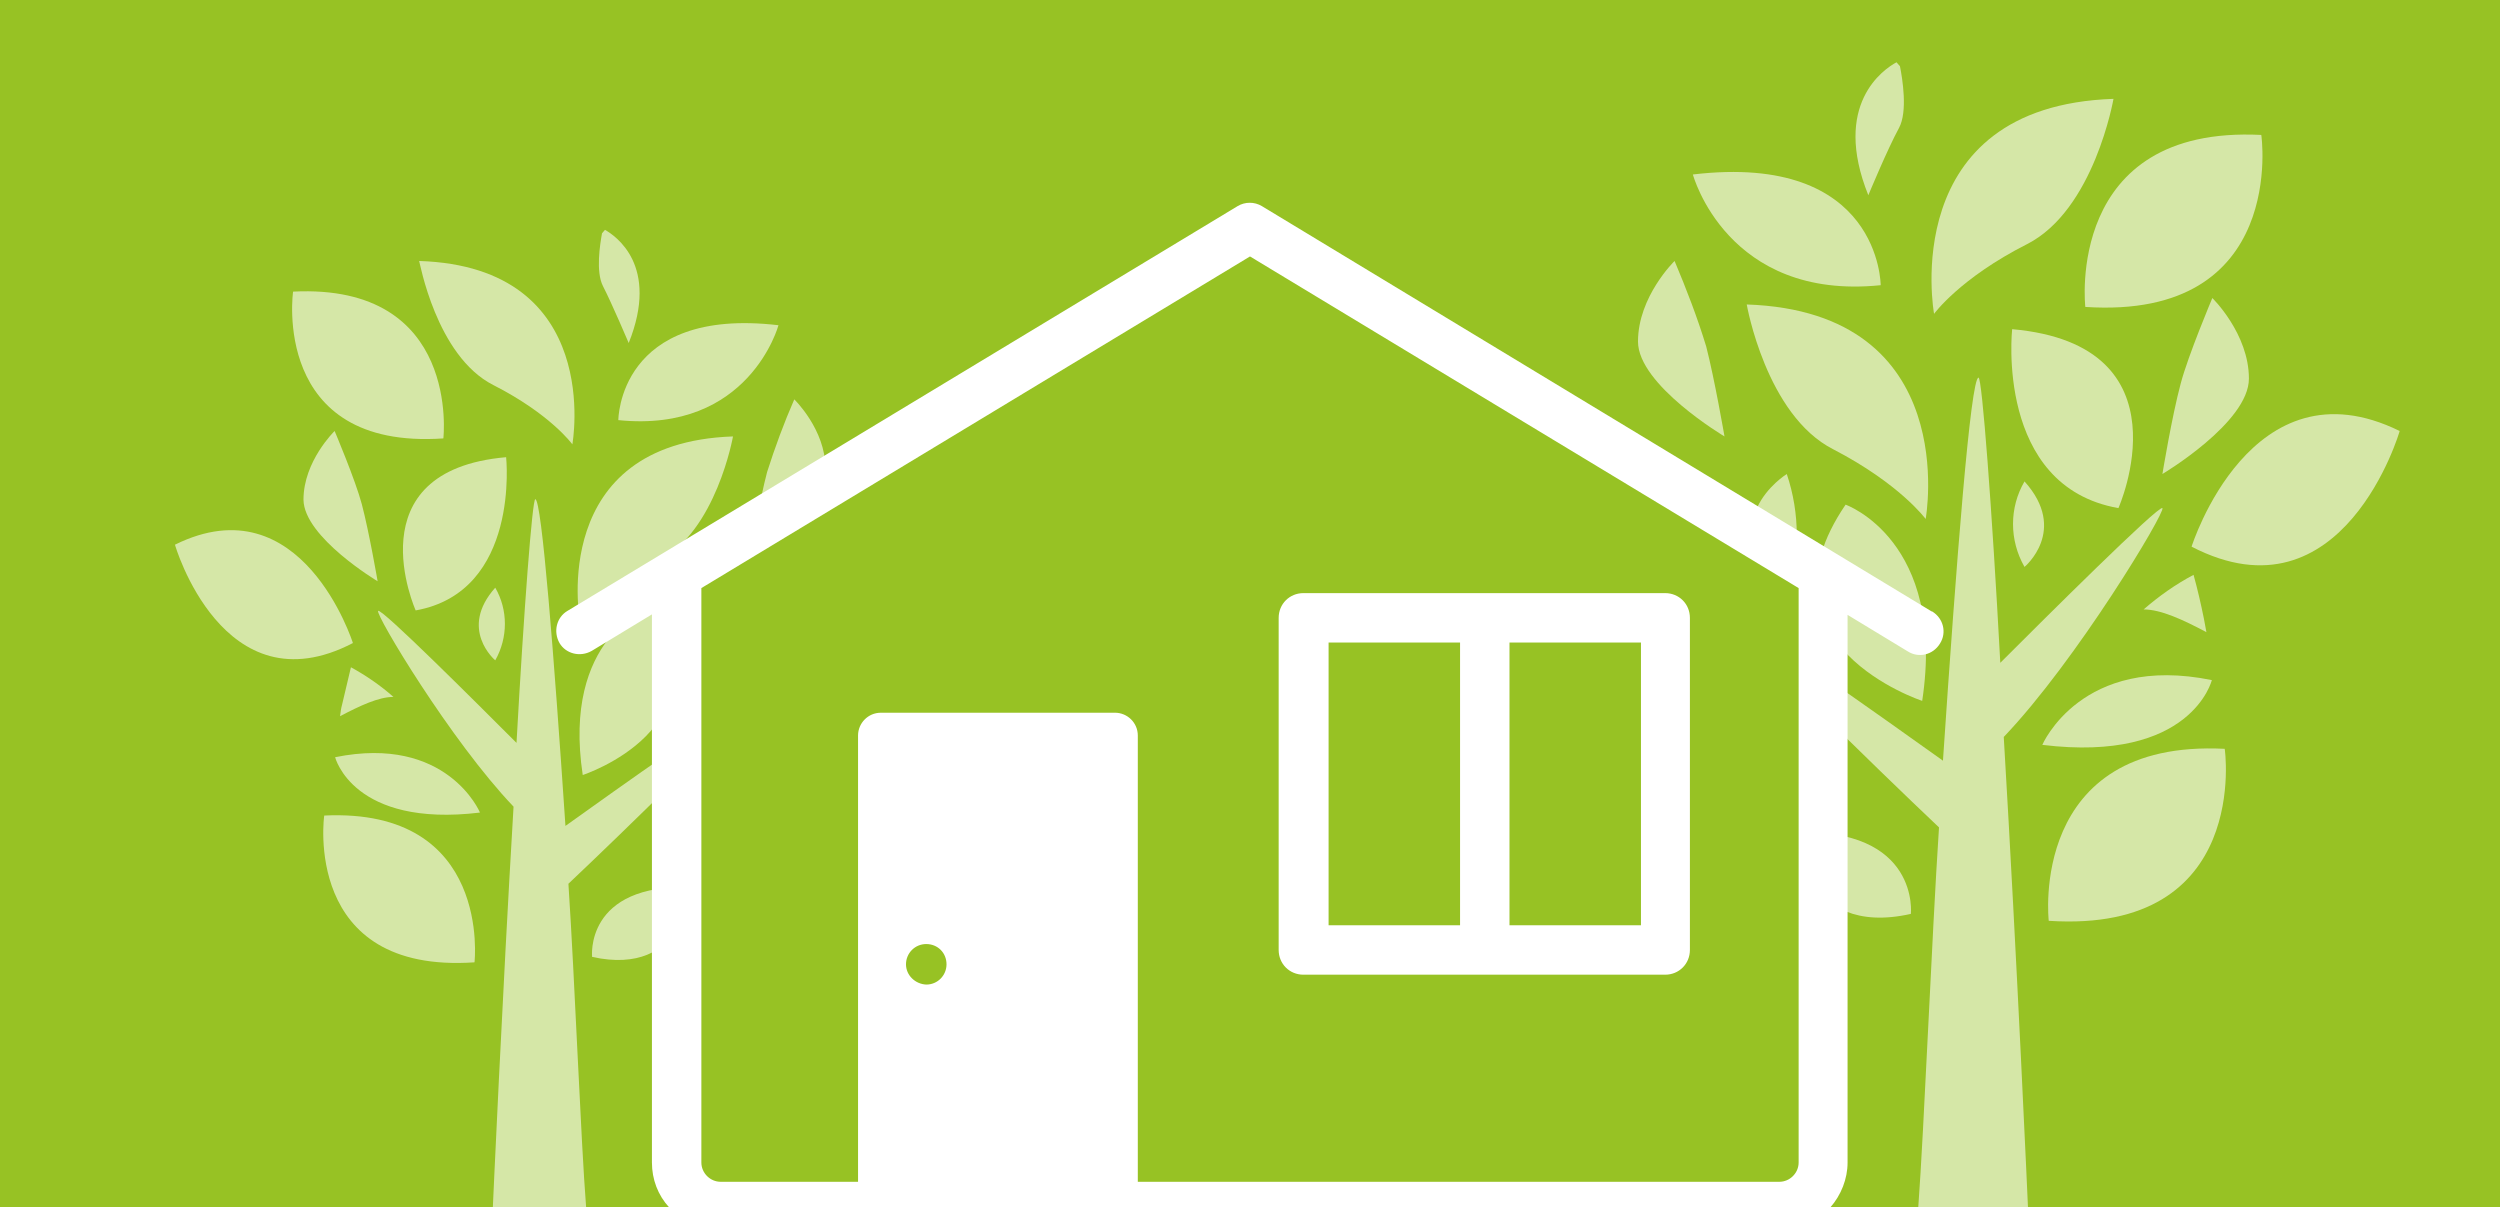 <?xml version="1.0" encoding="utf-8"?>
<!-- Generator: Adobe Illustrator 27.4.0, SVG Export Plug-In . SVG Version: 6.00 Build 0)  -->
<svg version="1.1" id="Layer_1" xmlns="http://www.w3.org/2000/svg" xmlns:xlink="http://www.w3.org/1999/xlink" x="0px" y="0px"
	 viewBox="0 0 505.8 244.3" style="enable-background:new 0 0 505.8 244.3;" xml:space="preserve">
<style type="text/css">
	.st0{fill:#97C224;}
	.st1{opacity:0.6;}
	.st2{fill:#FFFFFF;}
	.st3{fill:#97C224;stroke:#FFFFFF;stroke-miterlimit:10;}
</style>
<rect x="-0.2" y="0" class="st0" width="506" height="244.3"/>
<g class="st1">
	<path class="st2" d="M152,111.1c0,0,15-8.8,15-16.4c0-7.8-6.3-13.9-6.3-13.9c-2.1,4.8-3.9,9.7-5.5,14.7
		C153.7,101.2,152,111.1,152,111.1"/>
	<path class="st2" d="M153.9,159.8c0,0,17-3.6,19.4-10.8c2.5-7.4-1.5-15.2-1.5-15.2c-3.5,3.9-6.8,8-9.9,12.2
		C158.7,150.9,153.9,159.8,153.9,159.8"/>
	<path class="st2" d="M125.1,85c26.5,2.7,32.4-19.2,32.4-19.2C125.1,62,125.1,85,125.1,85"/>
	<path class="st2" d="M156,136.4c25.5-7.7,22.5-30.2,22.5-30.2C147.2,115.2,156,136.4,156,136.4"/>
	<path class="st2" d="M141.3,138.7c13.7-12.6,0-21.1,0-21.1C139,124.4,139,131.8,141.3,138.7"/>
	<path class="st2" d="M117.9,156.8c0,0,29.7-9.7,13.3-33.9C131.2,122.9,113.7,129,117.9,156.8"/>
	<path class="st2" d="M127.2,69.4c6.3-15.7-2.7-21.7-4.8-22.9l-0.6,0.7c-0.4,2.2-1.3,7.8,0.2,10.7C123.8,61.4,127.2,69.4,127.2,69.4
		"/>
	<path class="st2" d="M117.3,125.4c0,0,4.4-6.1,16-12s15-25.1,15-25.1C110.8,89.6,117.3,125.4,117.3,125.4"/>
	<path class="st2" d="M102.4,92.5c-31,2.7-18.3,31-18.3,31C105.3,119.7,102.4,92.5,102.4,92.5"/>
	<path class="st2" d="M119.8,193.6c18.9,4.2,20.2-14.1,20.2-14.1C118.1,178.7,119.8,193.8,119.8,193.6"/>
	<path class="st2" d="M100.2,133.6c2.6-4.6,2.6-10.2,0-14.7C92.7,127.3,100.2,133.6,100.2,133.6"/>
	<path class="st2" d="M132.7,171.3c5.5,0.9,11,1.3,16.6,1.2v-13.9C142.7,161.3,137,165.7,132.7,171.3"/>
	<path class="st2" d="M71,135c-0.6,2.5-1.2,5-1.8,7.6c-0.2,0.7-0.3,1.5-0.4,2.3c4-2.1,7.8-3.9,10.8-3.9C77,138.7,74.1,136.7,71,135"
		/>
	<path class="st2" d="M114.4,167.1c-2.3-34.3-4.8-66.1-6.1-66.1c-0.6,0-2.3,22.3-3.8,49.3c-7.8-7.8-27.4-27.4-28-26.7
		s14.7,26.3,27.4,39.6c-2.3,38.7-4.2,81.3-4.2,81.3h18.9c-1.1-13.9-2.3-46.1-3.6-65.7c10.9-10.3,35.6-34.3,35-35.4
		C149.1,142.2,124.5,159.9,114.4,167.1"/>
	<path class="st2" d="M67.8,153.2c0,0,3.6,14.3,29.3,11.2C97.1,164.3,90.4,148.6,67.8,153.2"/>
	<path class="st2" d="M76.4,117.6c0,0-1.7-9.9-3.2-15.6c-1.3-4.9-5.5-14.8-5.5-14.8s-6.3,6.1-6.3,13.9
		C61.5,108.7,76.4,117.6,76.4,117.6"/>
	<path class="st2" d="M35.4,110.2c-0.1-0.2,9.7,33.6,36,19.9C71.4,130.1,61.1,97.5,35.4,110.2"/>
	<path class="st2" d="M65.6,165c0-0.2-4.6,32.1,30.4,29.7C96,194.8,99.6,163.4,65.6,165"/>
	<path class="st2" d="M59.3,59c0-0.2-4.6,32.1,30.4,29.7C89.7,88.7,93.3,57.3,59.3,59"/>
	<path class="st2" d="M99.8,77.9c11.6,5.9,16,12,16,12s6.5-35.9-31-37.1C84.9,52.8,88.2,72,99.8,77.9"/>
</g>
<g class="st1">
	<path class="st2" d="M348.9,88.3c0,0-2-11.6-3.7-18.2c-1.8-5.9-4-11.6-6.4-17.3c0,0-7.4,7.2-7.4,16.3
		C331.4,77.9,348.9,88.3,348.9,88.3"/>
	<path class="st2" d="M346.7,145.3c0,0-5.6-10.3-9.3-16.1c-3.6-5-7.5-9.7-11.6-14.3c0,0-4.7,9.1-1.8,17.8
		C326.8,141.1,346.7,145.3,346.7,145.3"/>
	<path class="st2" d="M380.5,57.7c0,0,0-26.9-38-22.4C342.5,35.3,349.4,60.9,380.5,57.7"/>
	<path class="st2" d="M344.3,117.9c0,0,10.4-24.8-26.4-35.3C317.9,82.5,314.4,108.9,344.3,117.9"/>
	<path class="st2" d="M361.5,120.6c2.7-8,2.7-16.7,0-24.7C361.5,95.9,345.5,105.8,361.5,120.6"/>
	<path class="st2" d="M388.9,141.8c4.9-32.5-15.5-39.7-15.5-39.7C354.1,130.4,388.9,141.8,388.9,141.8"/>
	<path class="st2" d="M378,39.5c0,0,3.9-9.4,6.2-13.6c1.8-3.3,0.7-10,0.2-12.5l-0.7-0.8C381.1,14,370.6,21.1,378,39.5"/>
	<path class="st2" d="M389.6,105c0,0,7.6-41.9-36.2-43.4c0,0,3.9,22.4,17.5,29.3C384.4,97.9,389.6,105,389.6,105"/>
	<path class="st2" d="M407.1,66.6c0,0-3.5,31.8,21.5,36.2C428.6,102.8,443.3,69.8,407.1,66.6"/>
	<path class="st2" d="M386.6,184.9c0,0.2,2-17.5-23.7-16.5C363,168.4,364.4,189.9,386.6,184.9"/>
	<path class="st2" d="M409.6,114.7c0,0,8.9-7.4,0-17.3C406.5,102.7,406.5,109.3,409.6,114.7"/>
	<path class="st2" d="M371.6,158.8c-5.1-6.5-11.8-11.7-19.5-14.8v16.3C358.7,160.3,365.2,159.9,371.6,158.8"/>
	<path class="st2" d="M443.8,116.3c-3.6,1.9-7,4.3-10.1,7c3.5,0,8,2.1,12.7,4.6c-0.2-0.9-0.3-1.8-0.5-2.7
		C445.3,122.2,444.6,119.2,443.8,116.3"/>
	<path class="st2" d="M393.1,153.9c-11.8-8.4-40.7-29.1-41.7-27.9c-0.7,1.2,28.1,29.3,40.9,41.4c-1.5,22.9-3,60.7-4.2,76.9h22.2
		c0,0-2.2-49.8-4.9-95.2c14.8-15.5,32.8-45.6,32.1-46.3c-0.7-0.7-23.7,22.2-32.8,31.3c-1.7-31.6-3.7-57.7-4.4-57.7
		C398.7,76.4,395.8,113.7,393.1,153.9"/>
	<path class="st2" d="M447.5,137.6c-26.4-5.4-34.3,13.1-34.3,13.1C443.4,154.4,447.5,137.6,447.5,137.6"/>
	<path class="st2" d="M437.5,95.9c0,0,17.5-10.4,17.5-19.3c0-9.1-7.4-16.3-7.4-16.3s-4.9,11.6-6.4,17.3
		C439.4,84.3,437.5,95.9,437.5,95.9"/>
	<path class="st2" d="M485.5,87.2c-30.1-14.8-42.1,23.4-42.1,23.4C474.1,126.5,485.6,87,485.5,87.2"/>
	<path class="st2" d="M450.1,151.5c-39.8-2-35.6,34.8-35.6,34.8C455.6,189,450.1,151.2,450.1,151.5"/>
	<path class="st2" d="M457.5,27.3c-39.8-2-35.6,34.8-35.6,34.8C463,64.8,457.5,27,457.5,27.3"/>
	<path class="st2" d="M410.1,49.4c13.6-6.9,17.5-29.4,17.5-29.4c-44,1.5-36.3,43.5-36.3,43.5S396.5,56.3,410.1,49.4"/>
</g>
<g>
	<g>
		<path class="st2" d="M370.3,244.3c2.2-2.5,3.5-5.8,3.5-9.1V124.4l12.2,7.4c2.2,1.4,5.1,0.7,6.5-1.6c1.4-2.2,0.7-5.1-1.6-6.5
			c0,0,0,0-0.1,0l-135.5-82c-1.5-0.9-3.4-0.9-4.9,0l-135.6,81.9c-2.2,1.3-2.9,4.2-1.6,6.5c1.3,2.2,4.2,2.9,6.5,1.6l0,0l12.2-7.4
			v110.9c0,3.4,1.2,6.6,3.5,9.1L370.3,244.3z"/>
		<path class="st3" d="M364.4,235.2c0,2.4-2,4.4-4.4,4.4H229.7v-90.8c0-2.3-1.9-4.1-4.1-4.1h-47.4c-2.3,0-4.1,1.9-4.1,4.1v90.8
			h-28.3c-2.4,0-4.4-2-4.4-4.4V118.7l111.5-67.4l111.5,67.4L364.4,235.2L364.4,235.2z"/>
		<path class="st3" d="M182.8,195.1c0-2.5,2-4.6,4.6-4.6s4.6,2,4.6,4.6c0,2.5-2,4.6-4.6,4.6l0,0
			C184.9,199.6,182.8,197.6,182.8,195.1L182.8,195.1"/>
	</g>
	<path class="st2" d="M336.9,197.2h-73.2c-2.8,0-5-2.2-5-5V125c0-2.8,2.2-5,5-5h73.2c2.8,0,5,2.2,5,5v67.2
		C341.9,195,339.7,197.2,336.9,197.2z M268.8,187.2H332V130h-63.2V187.2z"/>
	<rect x="295.4" y="124.2" class="st2" width="10" height="68.7"/>
</g>
</svg>
